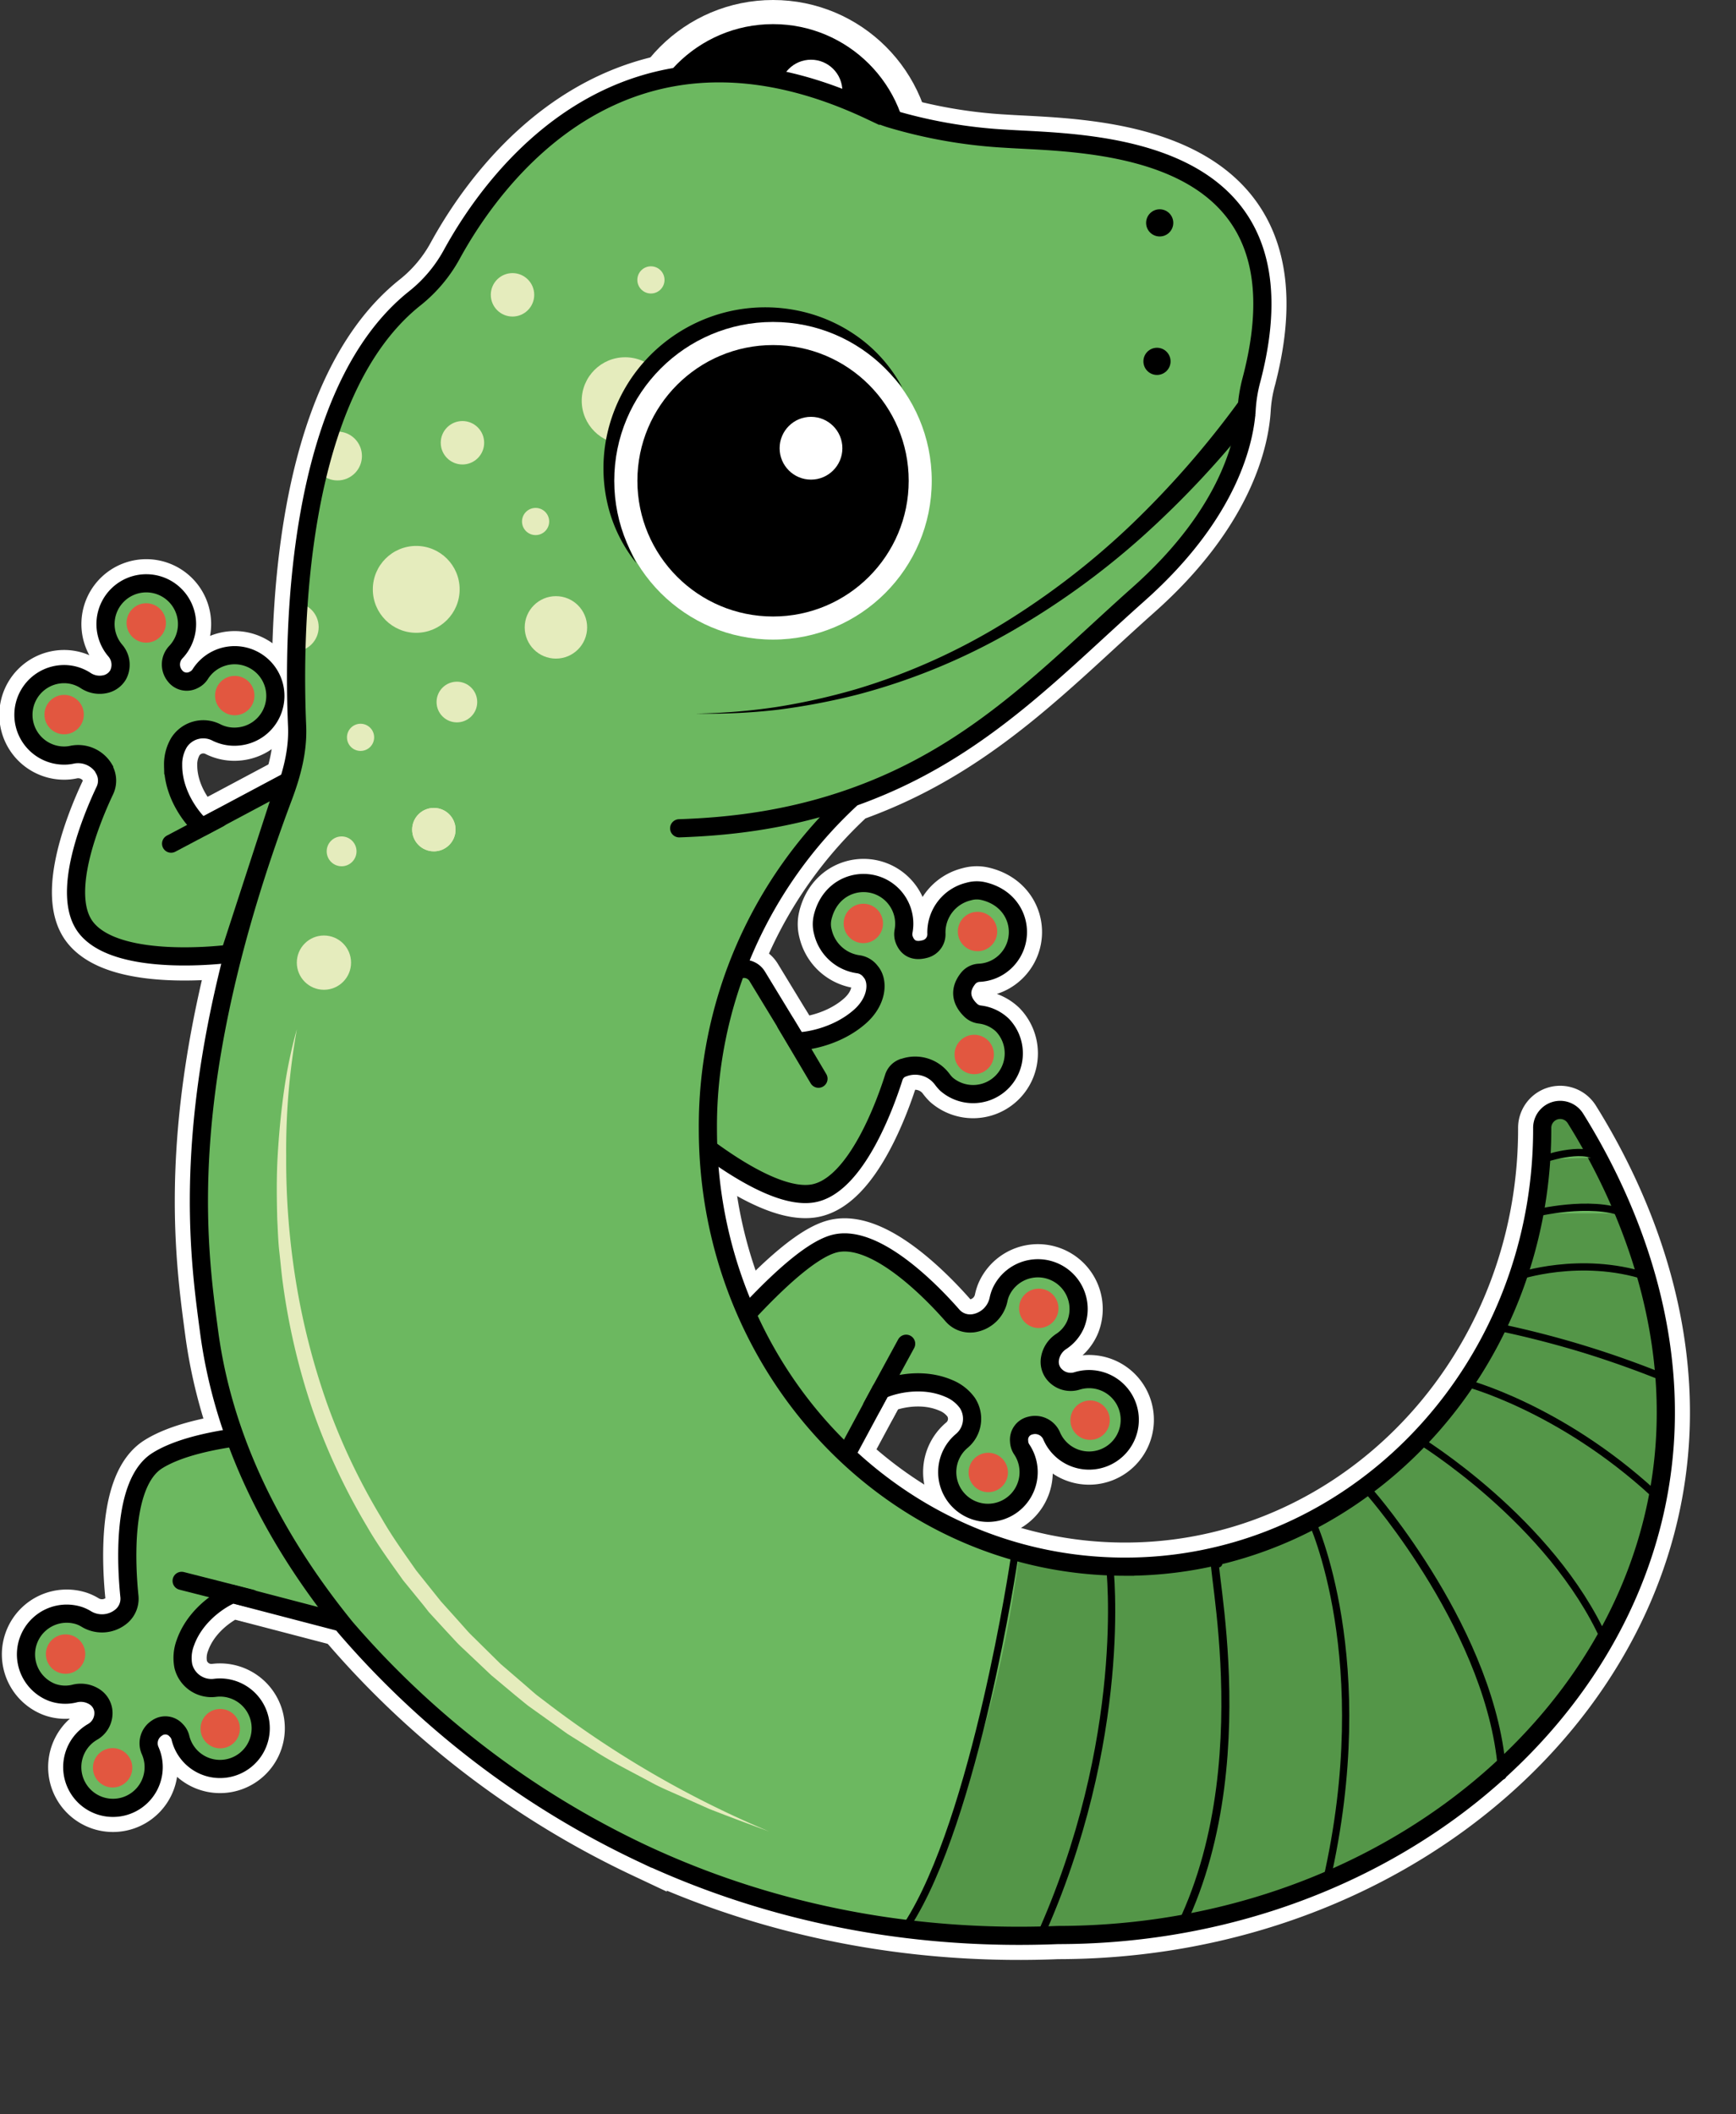 <svg id="Lager_1" data-name="Lager 1" xmlns="http://www.w3.org/2000/svg" xmlns:xlink="http://www.w3.org/1999/xlink" viewBox="0 0 352.68 429.34"><rect x="0" y="0" width="352.68" height="429.34" fill="#333333" stroke="none"/><defs><style>.cls-1,.cls-18,.cls-2,.cls-6{fill:#6cb860;}.cls-1,.cls-3,.cls-4,.cls-5,.cls-8,.cls-9{stroke:#fff;stroke-width:9.8px;}.cls-1,.cls-16,.cls-17,.cls-18,.cls-19,.cls-2,.cls-20,.cls-9{stroke-linecap:round;}.cls-1,.cls-12,.cls-16,.cls-17,.cls-18,.cls-19,.cls-2,.cls-20,.cls-3,.cls-4,.cls-5,.cls-8,.cls-9{stroke-miterlimit:10;}.cls-12,.cls-16,.cls-17,.cls-18,.cls-19,.cls-2,.cls-20{stroke:#000;}.cls-17,.cls-2{stroke-width:3.69px;}.cls-3{fill:#f7cade;}.cls-10,.cls-12,.cls-5{fill:#fff;}.cls-7{clip-path:url(#clip-path);}.cls-14,.cls-8{fill:#e5ecbd;}.cls-16,.cls-17,.cls-19,.cls-20,.cls-9{fill:none;}.cls-11{fill:#e25740;}.cls-12{stroke-width:0.49px;}.cls-13{clip-path:url(#clip-path-2);}.cls-15{fill:#549648;}.cls-16,.cls-18{stroke-width:1.47px;}.cls-19{stroke-width:1.63px;}.cls-20{stroke-width:1.45px;}.cls-21{fill:#1d1d1b;}</style><clipPath id="clip-path" transform="translate(-9.69 -12.1)"><path class="cls-1" d="M182.69,174.23a90.54,90.54,0,0,0-29.19,67.12c0,49.09,37.95,88.89,84.76,88.89a80.88,80.88,0,0,0,20.52-2.63C295.67,318,323,283,323,241.35v-.14a3.65,3.65,0,0,1,6.75-2c9.7,15.53,23.52,44.85,16.4,78.59-10.3,48.86-60.3,87.2-121.55,87.24-18.27.73-50-.47-84.34-16.54a182,182,0,0,1-60.36-45.89C60,318.13,54.05,296.73,52.16,282.44c-2.3-17.33-7-49.77,15.1-108.58,1.73-4.61,3-9.38,2.79-14.3C69.23,140.79,69.61,92,94,72.65a29.48,29.48,0,0,0,7.53-9c8.29-15.09,34.89-52.69,85-29.06a30.62,30.62,0,0,0,3.91,1.56,101,101,0,0,0,23.46,4.11c16.17,1.08,62.85,0,50.06,48.87a30.2,30.2,0,0,0-1,6c-.32,5.83-3.14,20.93-22.06,37.7C224.62,147.3,210.09,163,187.67,172.2c-15.86,6.54-30.31,7.76-40,8.1"/></clipPath><clipPath id="clip-path-2" transform="translate(-9.69 -12.1)"><path class="cls-2" d="M182.69,174.23a90.54,90.54,0,0,0-29.19,67.12c0,49.09,37.95,88.89,84.76,88.89a80.88,80.88,0,0,0,20.52-2.63C295.67,318,323,283,323,241.35v-.14a3.65,3.65,0,0,1,6.75-2c9.7,15.53,23.52,44.85,16.4,78.59-10.3,48.86-60.3,87.2-121.55,87.24-18.27.73-50-.47-84.34-16.54a182,182,0,0,1-60.36-45.89C60,318.13,54.05,296.73,52.16,282.44c-2.3-17.33-7-49.77,15.1-108.58,1.73-4.61,3-9.38,2.79-14.3C69.23,140.79,69.61,92,94,72.65a29.48,29.48,0,0,0,7.53-9c8.29-15.09,34.89-52.69,85-29.06a30.62,30.62,0,0,0,3.91,1.56,101,101,0,0,0,23.46,4.11c16.17,1.08,62.85,0,50.06,48.87a30.2,30.2,0,0,0-1,6c-.32,5.83-3.14,20.93-22.06,37.7C224.62,147.3,210.09,163,187.67,172.2c-15.86,6.54-30.31,7.76-40,8.1"/></clipPath></defs><title>4 färg svart bg</title><path class="cls-1" d="M205,304.77a8.27,8.27,0,1,0,12.27,1.67,3.13,3.13,0,0,1-.54-1.67h0a2.93,2.93,0,0,1,2.27-3.18,3.66,3.66,0,0,1,4.36,2.14,8.27,8.27,0,1,0,5.14-11.21,4.38,4.38,0,0,1-4.71-1.44A3.9,3.9,0,0,1,223,288a5.18,5.18,0,0,1,2.34-3.53,7.9,7.9,0,0,0,2.87-3.44,8.27,8.27,0,0,0-15.17-6.58,7.6,7.6,0,0,0-.48,1.49,6.15,6.15,0,0,1-5.26,4.89h-.1a4.7,4.7,0,0,1-4-1.59c-3.93-4.49-15.7-16.85-24.09-14.57-10.22,2.78-31.09,30.19-31.09,30.19l27.36,24.19L188.6,294.5c-.27-.16,7-3.41,13.86-.45a8.69,8.69,0,0,1,3.75,2.93A5.86,5.86,0,0,1,205,304.77Z" transform="translate(-9.69 -12.1)"/><circle class="cls-3" cx="221.46" cy="288.39" r="4"/><circle class="cls-3" cx="211.03" cy="265.68" r="4"/><circle class="cls-3" cx="200.77" cy="299.01" r="4"/><line class="cls-1" x1="177.13" y1="285.65" x2="184.09" y2="272.87"/><path class="cls-1" d="M53.47,354.83A8.27,8.27,0,1,1,46.35,365a3.12,3.12,0,0,0-.86-1.53v0a2.94,2.94,0,0,0-3.87-.49,3.67,3.67,0,0,0-1.4,4.66,8.27,8.27,0,1,1-11.71-3.86,4.38,4.38,0,0,0,2.15-4.43,3.93,3.93,0,0,0-1.71-2.65,5.16,5.16,0,0,0-4.18-.68,7.87,7.87,0,0,1-4.47-.24,8.27,8.27,0,0,1,5.48-15.6,7.41,7.41,0,0,1,1.42.67,6.14,6.14,0,0,0,7.16-.54l.07-.06a4.67,4.67,0,0,0,1.55-4c-.61-5.94-1.67-23,5.71-27.57,9-5.61,29.46-5.79,29.46-5.79l12.94,40-27-7.05c.08-.31-7.28,2.84-9.75,9.86a8.71,8.71,0,0,0-.4,4.74A5.87,5.87,0,0,0,53.47,354.83Z" transform="translate(-9.69 -12.1)"/><circle class="cls-3" cx="22.88" cy="358.98" r="4"/><circle class="cls-3" cx="13.32" cy="335.89" r="4"/><circle class="cls-3" cx="44.74" cy="351.03" r="4"/><line class="cls-1" x1="51.01" y1="324.61" x2="36.9" y2="321.02"/><path class="cls-1" d="M53.72,160.87a8.16,8.16,0,0,0,4.33.79A8.27,8.27,0,1,0,50.37,149a3.15,3.15,0,0,1-1.32,1.16h0a3,3,0,0,1-3.82-.83,3.64,3.64,0,0,1,.23-4.85,8.28,8.28,0,1,0-12.33-.25,4.41,4.41,0,0,1,.56,4.9A4,4,0,0,1,31.19,151a5.16,5.16,0,0,1-4.17-.75,8,8,0,0,0-4.3-1.26,8.27,8.27,0,0,0,0,16.54,7.31,7.31,0,0,0,1.56-.16,6.13,6.13,0,0,1,6.57,2.88l0,.09a4.68,4.68,0,0,1,.14,4.29c-2.56,5.4-9.21,21.11-3.77,27.91,6.61,8.26,29.15,5.23,29.15,5.23l11.3-34.73-16.89,9c0,.31-5.92-5.1-5.92-12.54a8.67,8.67,0,0,1,1.19-4.6A5.86,5.86,0,0,1,53.72,160.87Z" transform="translate(-9.69 -12.1)"/><path class="cls-1" d="M184,207.9a8.61,8.61,0,0,1-7.12-6.5,6.05,6.05,0,0,1-.07-3c1.71-7.25,9.56-8.92,14-4.73a8.27,8.27,0,0,1,2.44,7.54,3.17,3.17,0,0,0,.16,1.75h0c.89,2.24,2.73,2.27,4.28,1.83a3.07,3.07,0,0,0,2.24-3.07,8.54,8.54,0,0,1,6.55-8.58,5.86,5.86,0,0,1,3-.08c7.27,1.71,8.94,9.56,4.74,14a8.21,8.21,0,0,1-5.63,2.58,3.06,3.06,0,0,0-2.23,1.16c-2.22,2.8-.89,5.07.54,6.45a3.16,3.16,0,0,0,1.88.87,8,8,0,0,1,4.54,2.13,8.27,8.27,0,0,1-11.36,12,8.57,8.57,0,0,1-.86-1,6.85,6.85,0,0,0-8-2.28l-.07,0a3.06,3.06,0,0,0-1.77,1.95c-1.55,4.9-7.66,22.31-16.66,23.56-8.55,1.2-22.87-10.32-27.89-14.63a3.14,3.14,0,0,1-.78-3.73L158,210.64a3.14,3.14,0,0,1,5.52-.29l8,13.14c-.19.25,7.38-.07,12.92-5,3.53-3.15,3.8-7.2,2.1-9.12A3.73,3.73,0,0,0,184,207.9Z" transform="translate(-9.69 -12.1)"/><circle class="cls-3" cx="198.59" cy="189.16" r="4"/><circle class="cls-3" cx="197.92" cy="214.13" r="4"/><circle class="cls-3" cx="175.39" cy="187.52" r="4"/><line class="cls-1" x1="159.66" y1="207.88" x2="166.28" y2="219.05"/><circle class="cls-4" cx="157.05" cy="32.46" r="27.56"/><circle class="cls-5" cx="164.76" cy="18.5" r="6.62"/><path class="cls-6" d="M182.69,174.23a90.54,90.54,0,0,0-29.19,67.12c0,49.09,37.95,88.89,84.76,88.89a80.88,80.88,0,0,0,20.52-2.63C295.67,318,323,283,323,241.35v-.14a3.65,3.65,0,0,1,6.75-2c9.7,15.53,23.52,44.85,16.4,78.59-10.3,48.86-60.3,87.2-121.55,87.24-18.27.73-50-.47-84.34-16.54a182,182,0,0,1-60.36-45.89C60,318.13,54.05,296.73,52.16,282.44c-2.3-17.33-7-49.77,15.1-108.58,1.73-4.61,3-9.38,2.79-14.3C69.23,140.79,69.61,92,94,72.65a29.48,29.48,0,0,0,7.53-9c8.29-15.09,34.89-52.69,85-29.06a30.62,30.62,0,0,0,3.91,1.56,101,101,0,0,0,23.46,4.11c16.17,1.08,62.85,0,50.06,48.87a30.2,30.2,0,0,0-1,6c-.32,5.83-3.14,20.93-22.06,37.7C224.62,147.3,210.09,163,187.67,172.2c-15.86,6.54-30.31,7.76-40,8.1" transform="translate(-9.69 -12.1)"/><g class="cls-7"><circle class="cls-8" cx="68.57" cy="92.6" r="4.96"/><circle class="cls-8" cx="189.6" cy="209.22" r="4.96"/><circle class="cls-8" cx="59.78" cy="127.34" r="4.96"/></g><path class="cls-9" d="M182.69,174.23a90.54,90.54,0,0,0-29.19,67.12c0,49.09,37.95,88.89,84.76,88.89a80.88,80.88,0,0,0,20.52-2.63C295.67,318,323,283,323,241.35v-.14a3.65,3.65,0,0,1,6.75-2c9.7,15.53,23.52,44.85,16.4,78.59-10.3,48.86-60.3,87.2-121.55,87.24-18.27.73-50-.47-84.34-16.54a182,182,0,0,1-60.36-45.89C60,318.13,54.05,296.73,52.16,282.44c-2.3-17.33-7-49.77,15.1-108.58,1.73-4.61,3-9.38,2.79-14.3C69.23,140.79,69.61,92,94,72.65a29.48,29.48,0,0,0,7.53-9c8.29-15.09,34.89-52.69,85-29.06a30.62,30.62,0,0,0,3.91,1.56,101,101,0,0,0,23.46,4.11c16.17,1.08,62.85,0,50.06,48.87a30.2,30.2,0,0,0-1,6c-.32,5.83-3.14,20.93-22.06,37.7C224.62,147.3,210.09,163,187.67,172.2c-15.86,6.54-30.31,7.76-40,8.1" transform="translate(-9.69 -12.1)"/><circle class="cls-8" cx="127" cy="81.37" r="8.82"/><path class="cls-10" d="M139,126.49a27,27,0,0,1-7.12-11.23,31.36,31.36,0,0,1-1.36-13.85,33.19,33.19,0,0,1,4.81-13.47c.67-1,1.35-2,2.09-3s1.57-1.86,2.4-2.75,1.78-1.66,2.69-2.46l2.93-2.19,3.15-1.84c1.09-.53,2.21-1,3.32-1.51s2.32-.77,3.47-1.14,2.37-.54,3.56-.76a33.35,33.35,0,0,1,14.28.84,31.41,31.41,0,0,1,12.22,6.67,26.87,26.87,0,0,1,7.54,11,37.09,37.09,0,0,0-21.3-10.08,31.49,31.49,0,0,0-33.63,22.24A37,37,0,0,0,139,126.49Z" transform="translate(-9.69 -12.1)"/><circle class="cls-5" cx="157.04" cy="97.63" r="32.25"/><circle class="cls-4" cx="157.05" cy="97.63" r="27.56"/><circle class="cls-5" cx="164.76" cy="91.02" r="6.62"/><path class="cls-10" d="M266.84,98.16a195.92,195.92,0,0,1-23.62,24.31,160.7,160.7,0,0,1-27.78,19.22,129.16,129.16,0,0,1-31.32,12.08,132.47,132.47,0,0,1-16.48,2.78A123,123,0,0,1,151,157a120.79,120.79,0,0,0,16.46-1.67,131.66,131.66,0,0,0,16-3.93A125.37,125.37,0,0,0,213,137.46a154.23,154.23,0,0,0,25.27-20.39A186.21,186.21,0,0,0,259,92.23Z" transform="translate(-9.69 -12.1)"/><circle class="cls-3" cx="29.71" cy="126.5" r="4"/><circle class="cls-3" cx="13.03" cy="145.11" r="4"/><circle class="cls-3" cx="47.69" cy="141.25" r="4"/><line class="cls-1" x1="44.5" y1="166.17" x2="34.76" y2="171.32"/><path class="cls-1" d="M214.28,327.34s2.06,31-20.26,75.66" transform="translate(-9.69 -12.1)"/><path class="cls-1" d="M323,247.55s8.27-2.89,11.16-.41" transform="translate(-9.69 -12.1)"/><path class="cls-1" d="M258.1,329s4.55,29.35-12.81,73.59" transform="translate(-9.69 -12.1)"/><path class="cls-1" d="M281.12,320c-2,.26,4.17,33.1-9.93,76.9" transform="translate(-9.69 -12.1)"/><circle class="cls-8" cx="84.56" cy="119.68" r="8.82"/><circle class="cls-8" cx="92" cy="88.26" r="4.41"/><circle class="cls-8" cx="104.12" cy="59.87" r="4.41"/><circle class="cls-8" cx="112.94" cy="127.4" r="6.34"/><circle class="cls-8" cx="92.82" cy="142.56" r="4.13"/><circle class="cls-8" cx="73.25" cy="149.73" r="2.76"/><circle class="cls-8" cx="65.81" cy="195.48" r="5.51"/><circle class="cls-8" cx="108.81" cy="105.9" r="2.76"/><circle class="cls-8" cx="132.24" cy="56.84" r="2.76"/><circle class="cls-4" cx="235.05" cy="73.38" r="2.76"/><circle class="cls-4" cx="235.6" cy="45.26" r="2.76"/><circle class="cls-8" cx="88.14" cy="168.47" r="2.76"/><circle class="cls-8" cx="88.14" cy="168.47" r="4.41"/><circle class="cls-8" cx="88.14" cy="168.47" r="4.41"/><circle class="cls-8" cx="69.4" cy="172.88" r="3.03"/><path class="cls-10" d="M70,221.09a182.39,182.39,0,0,0,2.35,51,153.34,153.34,0,0,0,6.74,24.19l2.33,5.81c.8,1.91,1.74,3.78,2.6,5.67l.65,1.42.72,1.38,1.46,2.76c.49.91,1,1.84,1.47,2.74l1.62,2.66c2,3.63,4.5,7,6.86,10.41l3.82,4.94,1,1.23,1,1.18,2.06,2.35,2,2.37c.68.79,1.45,1.49,2.18,2.25l4.39,4.49,4.68,4.21c.78.71,1.54,1.44,2.33,2.13l2.47,2c13,10.72,27.72,19.64,43.14,27.71a149.13,149.13,0,0,1-47.78-21.56l-2.75-1.87c-.9-.66-1.76-1.36-2.64-2l-5.24-4.15-4.94-4.51c-.81-.77-1.67-1.49-2.44-2.3l-2.31-2.43-2.3-2.45-1.14-1.22-1.07-1.3L89,334.94c-2.6-3.65-5.27-7.27-7.51-11.17l-1.72-2.89c-.56-1-1-2-1.57-3l-1.55-3-.76-1.49-.68-1.54c-.87-2.07-1.82-4.11-2.63-6.2l-2.29-6.31a128.55,128.55,0,0,1-5.59-26.13,130.22,130.22,0,0,1-.15-26.48,114,114,0,0,1,1.93-13A85.8,85.8,0,0,1,70,221.09Z" transform="translate(-9.69 -12.1)"/><path class="cls-2" d="M205,304.77a8.27,8.27,0,1,0,12.27,1.67,3.13,3.13,0,0,1-.54-1.67h0a2.93,2.93,0,0,1,2.27-3.18,3.66,3.66,0,0,1,4.36,2.14,8.27,8.27,0,1,0,5.14-11.21,4.38,4.38,0,0,1-4.71-1.44A3.9,3.9,0,0,1,223,288a5.18,5.18,0,0,1,2.34-3.53,7.9,7.9,0,0,0,2.87-3.44,8.27,8.27,0,0,0-15.17-6.58,7.6,7.6,0,0,0-.48,1.49,6.15,6.15,0,0,1-5.26,4.89h-.1a4.7,4.7,0,0,1-4-1.59c-3.93-4.49-15.7-16.85-24.09-14.57-10.22,2.78-31.09,30.19-31.09,30.19l27.36,24.19L188.6,294.5c-.27-.16,7-3.41,13.86-.45a8.69,8.69,0,0,1,3.75,2.93A5.86,5.86,0,0,1,205,304.77Z" transform="translate(-9.69 -12.1)"/><circle class="cls-11" cx="221.46" cy="288.39" r="4"/><circle class="cls-11" cx="211.03" cy="265.68" r="4"/><circle class="cls-11" cx="200.77" cy="299.01" r="4"/><line class="cls-2" x1="177.13" y1="285.65" x2="184.09" y2="272.87"/><path class="cls-2" d="M53.47,354.83A8.27,8.27,0,1,1,46.35,365a3.12,3.12,0,0,0-.86-1.53v0a2.94,2.94,0,0,0-3.87-.49,3.67,3.67,0,0,0-1.4,4.66,8.27,8.27,0,1,1-11.71-3.86,4.38,4.38,0,0,0,2.15-4.43,3.93,3.93,0,0,0-1.71-2.65,5.16,5.16,0,0,0-4.18-.68,7.87,7.87,0,0,1-4.47-.24,8.27,8.27,0,0,1,5.48-15.6,7.41,7.41,0,0,1,1.42.67,6.14,6.14,0,0,0,7.16-.54l.07-.06a4.67,4.67,0,0,0,1.55-4c-.61-5.94-1.67-23,5.71-27.57,9-5.61,29.46-5.79,29.46-5.79l12.94,40-27-7.05c.08-.31-7.28,2.84-9.75,9.86a8.71,8.71,0,0,0-.4,4.74A5.87,5.87,0,0,0,53.47,354.83Z" transform="translate(-9.69 -12.1)"/><circle class="cls-11" cx="22.88" cy="358.98" r="4"/><circle class="cls-11" cx="13.32" cy="335.89" r="4"/><circle class="cls-11" cx="44.74" cy="351.03" r="4"/><line class="cls-2" x1="51.01" y1="324.61" x2="36.9" y2="321.02"/><path class="cls-2" d="M53.72,160.87a8.16,8.16,0,0,0,4.33.79A8.27,8.27,0,1,0,50.37,149a3.15,3.15,0,0,1-1.32,1.16h0a3,3,0,0,1-3.82-.83,3.64,3.64,0,0,1,.23-4.85,8.28,8.28,0,1,0-12.33-.25,4.41,4.41,0,0,1,.56,4.9A4,4,0,0,1,31.19,151a5.16,5.16,0,0,1-4.17-.75,8,8,0,0,0-4.3-1.26,8.27,8.27,0,0,0,0,16.54,7.31,7.31,0,0,0,1.56-.16,6.13,6.13,0,0,1,6.57,2.88l0,.09a4.68,4.68,0,0,1,.14,4.29c-2.56,5.4-9.21,21.11-3.77,27.91,6.61,8.26,29.15,5.23,29.15,5.23l11.3-34.73-16.89,9c0,.31-5.92-5.1-5.92-12.54a8.67,8.67,0,0,1,1.19-4.6A5.86,5.86,0,0,1,53.72,160.87Z" transform="translate(-9.69 -12.1)"/><path class="cls-2" d="M184,207.9a8.61,8.61,0,0,1-7.12-6.5,6.05,6.05,0,0,1-.07-3c1.71-7.25,9.56-8.92,14-4.73a8.27,8.27,0,0,1,2.44,7.54,3.17,3.17,0,0,0,.16,1.75h0c.89,2.24,2.73,2.27,4.28,1.83a3.07,3.07,0,0,0,2.24-3.07,8.54,8.54,0,0,1,6.55-8.58,5.86,5.86,0,0,1,3-.08c7.27,1.71,8.94,9.56,4.74,14a8.21,8.21,0,0,1-5.63,2.58,3.06,3.06,0,0,0-2.23,1.16c-2.22,2.8-.89,5.07.54,6.45a3.16,3.16,0,0,0,1.88.87,8,8,0,0,1,4.54,2.13,8.27,8.27,0,0,1-11.36,12,8.57,8.57,0,0,1-.86-1,6.85,6.85,0,0,0-8-2.28l-.07,0a3.06,3.06,0,0,0-1.77,1.95c-1.55,4.9-7.66,22.31-16.66,23.56-8.55,1.2-22.87-10.32-27.89-14.63a3.14,3.14,0,0,1-.78-3.73L158,210.64a3.14,3.14,0,0,1,5.52-.29l8,13.14c-.19.25,7.38-.07,12.92-5,3.53-3.15,3.8-7.2,2.1-9.12A3.73,3.73,0,0,0,184,207.9Z" transform="translate(-9.69 -12.1)"/><circle class="cls-11" cx="198.59" cy="189.16" r="4"/><circle class="cls-11" cx="197.92" cy="214.13" r="4"/><circle class="cls-11" cx="175.39" cy="187.52" r="4"/><line class="cls-2" x1="159.66" y1="207.88" x2="166.28" y2="219.05"/><circle cx="157.05" cy="32.46" r="27.56"/><circle class="cls-12" cx="164.76" cy="18.5" r="6.62"/><path class="cls-6" d="M182.69,174.23a90.54,90.54,0,0,0-29.19,67.12c0,49.09,37.95,88.89,84.76,88.89a80.88,80.88,0,0,0,20.52-2.63C295.67,318,323,283,323,241.35v-.14a3.65,3.65,0,0,1,6.75-2c9.7,15.53,23.52,44.85,16.4,78.59-10.3,48.86-60.3,87.2-121.55,87.24-18.27.73-50-.47-84.34-16.54a182,182,0,0,1-60.36-45.89C60,318.13,54.05,296.73,52.16,282.44c-2.3-17.33-7-49.77,15.1-108.58,1.73-4.61,3-9.38,2.79-14.3C69.23,140.79,69.61,92,94,72.65a29.48,29.48,0,0,0,7.53-9c8.29-15.09,34.89-52.69,85-29.06a30.62,30.62,0,0,0,3.91,1.56,101,101,0,0,0,23.46,4.11c16.17,1.08,62.85,0,50.06,48.87a30.2,30.2,0,0,0-1,6c-.32,5.83-3.14,20.93-22.06,37.7C224.62,147.3,210.09,163,187.67,172.2c-15.86,6.54-30.31,7.76-40,8.1" transform="translate(-9.69 -12.1)"/><g class="cls-13"><circle class="cls-14" cx="68.57" cy="92.6" r="4.96"/><circle class="cls-14" cx="189.6" cy="209.22" r="4.96"/><circle class="cls-14" cx="59.78" cy="127.34" r="4.96"/><path class="cls-15" d="M247.13,316.23,274,301.38l45.28-45.8V231.12L344.94,224l17.42,41.35L326,403.9,204,422.36,194,403.89a241.37,241.37,0,0,0,15.86-41.76,239.63,239.63,0,0,0,7.7-41.94Z" transform="translate(-9.69 -12.1)"/><path class="cls-16" d="M215.75,328.57S207.92,381.5,194,403" transform="translate(-9.69 -12.1)"/></g><path class="cls-17" d="M182.69,174.23a90.54,90.54,0,0,0-29.19,67.12c0,49.09,37.95,88.89,84.76,88.89a80.88,80.88,0,0,0,20.52-2.63C295.67,318,323,283,323,241.35v-.14a3.65,3.65,0,0,1,6.75-2c9.7,15.53,23.52,44.85,16.4,78.59-10.3,48.86-60.3,87.2-121.55,87.24-18.27.73-50-.47-84.34-16.54a182,182,0,0,1-60.36-45.89C60,318.13,54.05,296.73,52.16,282.44c-2.3-17.33-7-49.77,15.1-108.58,1.73-4.61,3-9.38,2.79-14.3C69.23,140.79,69.61,92,94,72.65a29.48,29.48,0,0,0,7.53-9c8.29-15.09,34.89-52.69,85-29.06a30.62,30.62,0,0,0,3.91,1.56,101,101,0,0,0,23.46,4.11c16.17,1.08,62.85,0,50.06,48.87a30.2,30.2,0,0,0-1,6c-.32,5.83-3.14,20.93-22.06,37.7C224.62,147.3,210.09,163,187.67,172.2c-15.86,6.54-30.31,7.76-40,8.1" transform="translate(-9.69 -12.1)"/><circle class="cls-14" cx="127" cy="81.37" r="8.82"/><path d="M139,126.49a30,30,0,0,1-5.75-11.5,32.07,32.07,0,0,1-.52-13.13,32.92,32.92,0,0,1,4.84-12.4A33,33,0,0,1,159.47,75a33,33,0,0,1,13.31.4A31.82,31.82,0,0,1,184.66,81a30,30,0,0,1,8.33,9.8,34.28,34.28,0,0,0-20.85-12.3,31.91,31.91,0,0,0-36.29,24A34.25,34.25,0,0,0,139,126.49Z" transform="translate(-9.69 -12.1)"/><circle class="cls-10" cx="157.04" cy="97.63" r="32.25"/><circle cx="157.05" cy="97.63" r="27.56"/><circle class="cls-12" cx="164.76" cy="91.02" r="6.62"/><path d="M264.7,96.53A193,193,0,0,1,241.85,121a158,158,0,0,1-27.1,19.54,127.89,127.89,0,0,1-30.81,12.6,134.39,134.39,0,0,1-16.34,3.1A122.58,122.58,0,0,1,151,157a121.29,121.29,0,0,0,16.5-1.34,131.78,131.78,0,0,0,16.12-3.61,126.34,126.34,0,0,0,30-13.44,155.91,155.91,0,0,0,26-20.07,188.23,188.23,0,0,0,21.58-24.69Z" transform="translate(-9.69 -12.1)"/><circle class="cls-11" cx="29.71" cy="126.5" r="4"/><circle class="cls-11" cx="13.03" cy="145.11" r="4"/><circle class="cls-11" cx="47.69" cy="141.25" r="4"/><line class="cls-2" x1="44.5" y1="166.17" x2="34.76" y2="171.32"/><path class="cls-18" d="M323,247.55s8.27-2.89,11.16-.41" transform="translate(-9.69 -12.1)"/><path class="cls-19" d="M257.21,329.58c-3.95-8.41,9.68,37.61-7.51,73.43" transform="translate(-9.69 -12.1)"/><circle class="cls-14" cx="84.56" cy="119.68" r="8.82"/><circle class="cls-14" cx="104.12" cy="59.87" r="4.41"/><circle class="cls-14" cx="112.94" cy="127.4" r="6.34"/><circle class="cls-14" cx="92.82" cy="142.56" r="4.13"/><circle class="cls-14" cx="73.25" cy="149.73" r="2.76"/><circle class="cls-14" cx="65.81" cy="195.48" r="5.51"/><circle class="cls-14" cx="108.81" cy="105.9" r="2.76"/><circle class="cls-14" cx="132.24" cy="56.84" r="2.76"/><circle cx="235.05" cy="73.38" r="2.76"/><circle cx="235.6" cy="45.26" r="2.76"/><circle class="cls-14" cx="88.14" cy="168.47" r="2.76"/><circle class="cls-14" cx="88.14" cy="168.47" r="4.41"/><circle class="cls-14" cx="88.14" cy="168.47" r="4.41"/><circle class="cls-14" cx="69.4" cy="172.88" r="3.03"/><path class="cls-14" d="M70,221.09a139.15,139.15,0,0,0-2.17,25.74,153.69,153.69,0,0,0,2,25.64,143.73,143.73,0,0,0,6.37,24.82,129.08,129.08,0,0,0,11,23.08c2.11,3.71,4.62,7.17,7.06,10.66l4,5,1,1.25,1.07,1.19,2.14,2.38,2.13,2.39c.71.8,1.51,1.52,2.26,2.28L111.4,350l4.87,4.19c.81.7,1.6,1.41,2.43,2.1l2.55,1.94A204.22,204.22,0,0,0,165.91,384c-4.06-1.49-8.14-3-12.16-4.58l-5.94-2.65c-2-.9-4-1.71-5.89-2.76-3.82-2.07-7.75-4-11.4-6.34L125,364.21l-5.32-3.8-2.66-1.9c-.86-.67-1.69-1.38-2.54-2.06l-5-4.18-4.76-4.5c-.79-.77-1.62-1.48-2.36-2.29l-2.23-2.4-2.22-2.42-1.11-1.21-1-1.28L91.58,333c-2.53-3.57-5.14-7.1-7.32-10.91a129.45,129.45,0,0,1-11.09-23.77,136.45,136.45,0,0,1-6-25.5c-.3-2.16-.48-4.33-.73-6.5s-.3-4.35-.42-6.52c-.12-4.35-.17-8.71.08-13s.65-8.67,1.26-13A96.66,96.66,0,0,1,70,221.09Z" transform="translate(-9.69 -12.1)"/><path class="cls-18" d="M321.43,258.5s11.37-2.82,18.26,0" transform="translate(-9.69 -12.1)"/><path class="cls-16" d="M318.08,271.3s12.61-4.35,26.07,0" transform="translate(-9.69 -12.1)"/><path class="cls-18" d="M314.9,281.78a195.86,195.86,0,0,1,32.85,10.08" transform="translate(-9.69 -12.1)"/><path class="cls-16" d="M345.61,315.34c-19.15-17.58-38.29-22.46-38.29-22.46" transform="translate(-9.69 -12.1)"/><path class="cls-20" d="M297.91,304.49s26.92,16.38,37.8,40.7" transform="translate(-9.69 -12.1)"/><path class="cls-16" d="M276.16,320.87s13.3,28.31,3,73.25" transform="translate(-9.69 -12.1)"/><path class="cls-16" d="M235.14,330.17s4.08,35-14.42,75.73" transform="translate(-9.69 -12.1)"/><path class="cls-19" d="M314.9,372.66c-1.65-28.66-26.74-57.32-26.74-57.32" transform="translate(-9.69 -12.1)"/><circle class="cls-14" cx="93.95" cy="89.91" r="4.41"/><path class="cls-21" d="M82.94,371.08" transform="translate(-9.69 -12.1)"/></svg>